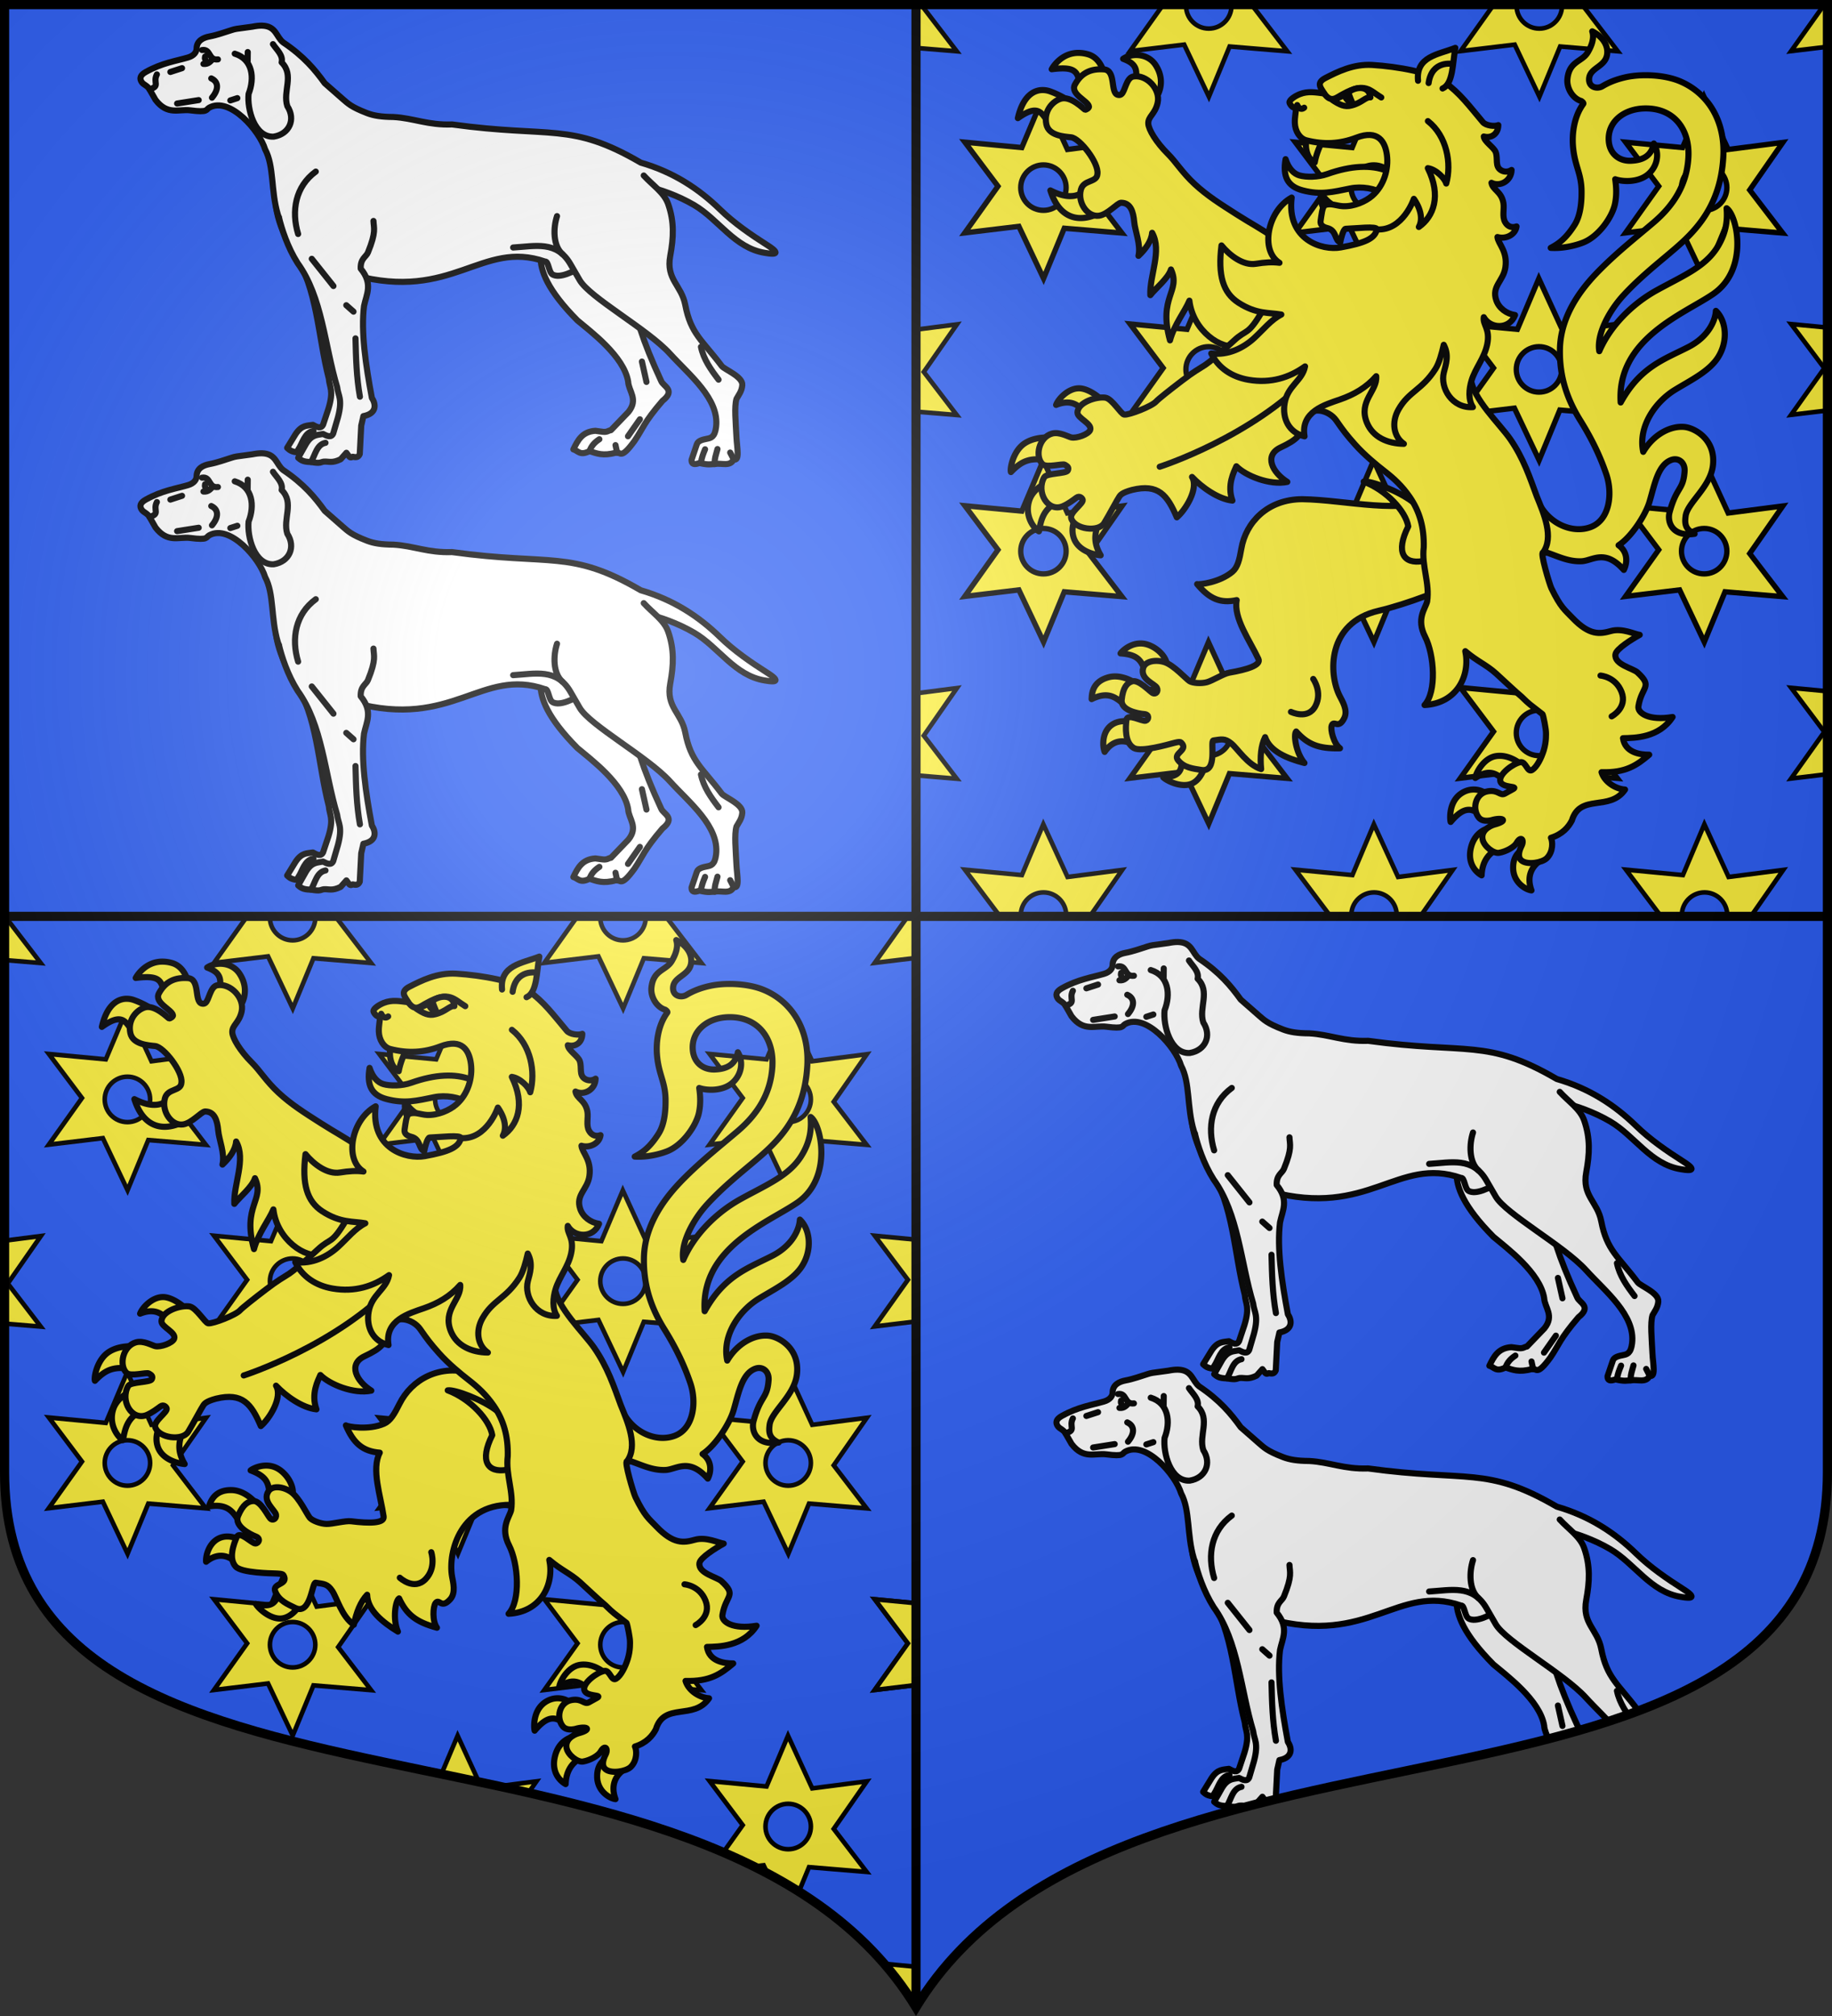 <svg xmlns="http://www.w3.org/2000/svg" xmlns:xlink="http://www.w3.org/1999/xlink" width="600" height="660"><rect width="100%" height="100%" fill="#333333" stroke="none"/><radialGradient id="i" cx="220" cy="220" r="405" gradientUnits="userSpaceOnUse"><stop offset="0" stop-color="#fff" stop-opacity=".31"/><stop offset=".19" stop-color="#fff" stop-opacity=".25"/><stop offset=".6" stop-color="#6b6b6b" stop-opacity=".125"/><stop offset="1" stop-opacity=".125"/></radialGradient><clipPath id="a"><path d="M25.628 1.5v336.243c0 237.94 427.975 121.59 551.505 323.572V1.5z"/></clipPath><clipPath id="g"><path d="M298.5 0v181.99C298.5 310.772 66.86 247.8 0 357.12V0z"/></clipPath><path fill="#2b5df2" d="M300 1.5V300h298.5V1.5zM1.5 300v181.99C1.5 610.772 233.14 547.8 300 657.12V300z"/><g fill="#fcef3c" fill-rule="evenodd" stroke="#000" stroke-width="3.233"><path d="m199.907 387.312-12.984 30.726-34.473-3.262 20.047 26.658-20.103 28.214 32.75-3.937 14.95 31.514 12.534-30.37 34.904 2.906-19.953-26.058 20.047-28.777-33.068 4.256zm.112 41.206c7.583 0 13.733 6.172 13.733 13.76 0 7.587-6.15 13.741-13.733 13.741s-13.752-6.154-13.752-13.741c0-7.588 6.17-13.76 13.752-13.76zM399.907 387.312l-12.984 30.726-34.473-3.262 20.047 26.658-20.103 28.214 32.75-3.937 14.95 31.514 12.534-30.37 34.904 2.906-19.953-26.058 20.047-28.777-33.068 4.256zm.112 41.206c7.583 0 13.733 6.172 13.733 13.76 0 7.587-6.15 13.741-13.733 13.741s-13.752-6.154-13.752-13.741c0-7.588 6.17-13.76 13.752-13.76zM299.907 277.312l-12.984 30.726-34.473-3.262 20.047 26.658-20.103 28.214 32.75-3.937 14.95 31.514 12.534-30.37 34.904 2.906-19.953-26.058 20.047-28.777-33.068 4.256zm.112 41.206c7.583 0 13.733 6.172 13.733 13.76 0 7.587-6.15 13.741-13.733 13.741s-13.752-6.154-13.752-13.741c0-7.588 6.17-13.76 13.752-13.76zM99.907 277.312l-12.984 30.726-34.473-3.262 20.047 26.658-20.103 28.214 32.75-3.937 14.95 31.514 12.534-30.37 34.904 2.906-19.953-26.058 20.047-28.777-33.068 4.256zm.112 41.206c7.583 0 13.733 6.172 13.733 13.76 0 7.587-6.15 13.741-13.733 13.741s-13.752-6.154-13.752-13.741c0-7.588 6.17-13.76 13.752-13.76zM499.907 277.312l-12.984 30.726-34.473-3.262 20.047 26.658-20.103 28.214 32.75-3.937 14.95 31.514 12.534-30.37 34.904 2.906-19.953-26.058 20.047-28.777-33.068 4.256zm.112 41.206c7.583 0 13.733 6.172 13.733 13.76 0 7.587-6.15 13.741-13.733 13.741s-13.752-6.154-13.752-13.741c0-7.588 6.17-13.76 13.752-13.76zM199.907 167.312l-12.984 30.726-34.473-3.262 20.047 26.658-20.103 28.214 32.75-3.937 14.95 31.514 12.534-30.37 34.904 2.906-19.953-26.058 20.047-28.777-33.068 4.256zm.112 41.206c7.583 0 13.733 6.172 13.733 13.76 0 7.587-6.15 13.741-13.733 13.741s-13.752-6.154-13.752-13.741c0-7.588 6.17-13.76 13.752-13.76zM399.907 167.312l-12.984 30.726-34.473-3.262 20.047 26.658-20.103 28.214 32.75-3.937 14.95 31.514 12.534-30.37 34.904 2.906-19.953-26.058 20.047-28.777-33.068 4.256zm.112 41.206c7.583 0 13.733 6.172 13.733 13.76 0 7.587-6.15 13.741-13.733 13.741s-13.752-6.154-13.752-13.741c0-7.588 6.17-13.76 13.752-13.76zM299.907 57.312l-12.984 30.726-34.473-3.262 20.047 26.658-20.103 28.214 32.75-3.937 14.95 31.514 12.534-30.37 34.904 2.906-19.953-26.058 20.047-28.777-33.068 4.256zm.112 41.206c7.583 0 13.733 6.172 13.733 13.76 0 7.587-6.15 13.741-13.733 13.741s-13.752-6.154-13.752-13.741c0-7.588 6.17-13.76 13.752-13.76zM99.907 57.312 86.923 88.038 52.45 84.776l20.047 26.658-20.103 28.214 32.75-3.937 14.95 31.514 12.534-30.37 34.904 2.906-19.953-26.058 20.047-28.777-33.068 4.256zm.112 41.206c7.583 0 13.733 6.172 13.733 13.76 0 7.587-6.15 13.741-13.733 13.741s-13.752-6.154-13.752-13.741c0-7.588 6.17-13.76 13.752-13.76zM499.907 57.312l-12.984 30.726-34.473-3.262 20.047 26.658-20.103 28.214 32.75-3.937 14.95 31.514 12.534-30.37 34.904 2.906-19.953-26.058 20.047-28.777-33.068 4.256zm.112 41.206c7.583 0 13.733 6.172 13.733 13.76 0 7.587-6.15 13.741-13.733 13.741s-13.752-6.154-13.752-13.741c0-7.588 6.17-13.76 13.752-13.76z" transform="matrix(.541 0 0 .541 287.629 .688)"/><path stroke-width="1.5" d="M300 1.5v14.184l13.355 1.11-10.8-14.1.832-1.194zm80.967 0L370.11 16.734l17.725-2.13 8.094 17.056 6.783-16.437 18.892 1.572-10.8-14.102.83-1.193H403.3c.008.14.021.278.021.42 0 4.107-3.33 7.44-7.433 7.44-4.105 0-7.444-3.333-7.444-7.44 0-.142.014-.28.022-.42zm108.248 0L478.36 16.734l17.725-2.13 8.092 17.056 6.785-16.437 18.892 1.572-10.8-14.102.83-1.193h-8.336c.008.14.021.278.021.42 0 4.107-3.327 7.44-7.431 7.44-4.105 0-7.444-3.333-7.444-7.44 0-.142.014-.28.022-.42zm108.25 0-10.856 15.234 11.891-1.43V1.5zM586.64 106.11l10.85 14.427-10.882 15.272 11.891-1.43v-27.147zm-273.235.081L300 107.916v26.842l13.355 1.111-10.8-14.103zm273.235 118.993 10.85 14.427-10.882 15.272 11.891-1.43v-27.146zm-273.235.08L300 226.99v26.842l13.355 1.111-10.8-14.103zm28.297 44.591-7.027 16.631-18.658-1.765 10.85 14.427-.608.852h8.08c-.007-.132-.02-.261-.02-.395 0-4.106 3.34-7.447 7.444-7.447s7.431 3.34 7.431 7.447c0 .134-.012.263-.02.395h7.766l10.588-15.2-17.896 2.305zm108.25 0-7.027 16.631-18.66-1.765 10.851 14.427-.607.852h8.08c-.007-.132-.02-.261-.02-.395 0-4.106 3.34-7.447 7.444-7.447s7.431 3.34 7.431 7.447c0 .134-.012.263-.02.395h7.766l10.588-15.2-17.896 2.305zm108.248 0-7.027 16.631-18.658-1.765 10.851 14.427-.607.852h8.08c-.007-.132-.02-.261-.02-.395 0-4.106 3.34-7.447 7.444-7.447s7.431 3.34 7.431 7.447c0 .134-.012.263-.02.395h7.766l10.588-15.2-17.896 2.305z"/></g><g fill="#fcef3c" fill-rule="evenodd" stroke="#000" stroke-width="2.771" clip-path="url(#a)" transform="matrix(.541 0 0 .541 -12.371 299.188)"><path d="m299.907 497.312-12.984 30.726-34.473-3.262 20.047 26.658-20.103 28.214 32.75-3.937 14.95 31.514 12.534-30.37 34.904 2.906-19.953-26.058 20.047-28.777-33.068 4.256zm.112 41.206c7.583 0 13.733 6.172 13.733 13.76 0 7.587-6.15 13.741-13.733 13.741s-13.752-6.154-13.752-13.741c0-7.588 6.17-13.76 13.752-13.76zM199.907 387.312l-12.984 30.726-34.473-3.262 20.047 26.658-20.103 28.214 32.75-3.937 14.95 31.514 12.534-30.37 34.904 2.906-19.953-26.058 20.047-28.777-33.068 4.256zm.112 41.206c7.583 0 13.733 6.172 13.733 13.76 0 7.587-6.15 13.741-13.733 13.741s-13.752-6.154-13.752-13.741c0-7.588 6.17-13.76 13.752-13.76zM399.907 387.312l-12.984 30.726-34.473-3.262 20.047 26.658-20.103 28.214 32.75-3.937 14.95 31.514 12.534-30.37 34.904 2.906-19.953-26.058 20.047-28.777-33.068 4.256zm.112 41.206c7.583 0 13.733 6.172 13.733 13.76 0 7.587-6.15 13.741-13.733 13.741s-13.752-6.154-13.752-13.741c0-7.588 6.17-13.76 13.752-13.76zM299.907 277.312l-12.984 30.726-34.473-3.262 20.047 26.658-20.103 28.214 32.75-3.937 14.95 31.514 12.534-30.37 34.904 2.906-19.953-26.058 20.047-28.777-33.068 4.256zm.112 41.206c7.583 0 13.733 6.172 13.733 13.76 0 7.587-6.15 13.741-13.733 13.741s-13.752-6.154-13.752-13.741c0-7.588 6.17-13.76 13.752-13.76zM99.907 277.312l-12.984 30.726-34.473-3.262 20.047 26.658-20.103 28.214 32.75-3.937 14.95 31.514 12.534-30.37 34.904 2.906-19.953-26.058 20.047-28.777-33.068 4.256zm.112 41.206c7.583 0 13.733 6.172 13.733 13.76 0 7.587-6.15 13.741-13.733 13.741s-13.752-6.154-13.752-13.741c0-7.588 6.17-13.76 13.752-13.76zM499.907 277.312l-12.984 30.726-34.473-3.262 20.047 26.658-20.103 28.214 32.75-3.937 14.95 31.514 12.534-30.37 34.904 2.906-19.953-26.058 20.047-28.777-33.068 4.256zm.112 41.206c7.583 0 13.733 6.172 13.733 13.76 0 7.587-6.15 13.741-13.733 13.741s-13.752-6.154-13.752-13.741c0-7.588 6.17-13.76 13.752-13.76zM199.907 167.312l-12.984 30.726-34.473-3.262 20.047 26.658-20.103 28.214 32.75-3.937 14.95 31.514 12.534-30.37 34.904 2.906-19.953-26.058 20.047-28.777-33.068 4.256zm.112 41.206c7.583 0 13.733 6.172 13.733 13.76 0 7.587-6.15 13.741-13.733 13.741s-13.752-6.154-13.752-13.741c0-7.588 6.17-13.76 13.752-13.76zM399.907 167.312l-12.984 30.726-34.473-3.262 20.047 26.658-20.103 28.214 32.75-3.937 14.95 31.514 12.534-30.37 34.904 2.906-19.953-26.058 20.047-28.777-33.068 4.256zm.112 41.206c7.583 0 13.733 6.172 13.733 13.76 0 7.587-6.15 13.741-13.733 13.741s-13.752-6.154-13.752-13.741c0-7.588 6.17-13.76 13.752-13.76zM299.907 57.312l-12.984 30.726-34.473-3.262 20.047 26.658-20.103 28.214 32.75-3.937 14.95 31.514 12.534-30.37 34.904 2.906-19.953-26.058 20.047-28.777-33.068 4.256zm.112 41.206c7.583 0 13.733 6.172 13.733 13.76 0 7.587-6.15 13.741-13.733 13.741s-13.752-6.154-13.752-13.741c0-7.588 6.17-13.76 13.752-13.76zM99.907 57.312 86.923 88.038 52.45 84.776l20.047 26.658-20.103 28.214 32.75-3.937 14.95 31.514 12.534-30.37 34.904 2.906-19.953-26.058 20.047-28.777-33.068 4.256zm.112 41.206c7.583 0 13.733 6.172 13.733 13.76 0 7.587-6.15 13.741-13.733 13.741s-13.752-6.154-13.752-13.741c0-7.588 6.17-13.76 13.752-13.76zM499.907 57.312l-12.984 30.726-34.473-3.262 20.047 26.658-20.103 28.214 32.75-3.937 14.95 31.514 12.534-30.37 34.904 2.906-19.953-26.058 20.047-28.777-33.068 4.256zm.112 41.206c7.583 0 13.733 6.172 13.733 13.76 0 7.587-6.15 13.741-13.733 13.741s-13.752-6.154-13.752-13.741c0-7.588 6.17-13.76 13.752-13.76zM13.713 1.5c.014.259.039.515.039.777 0 7.087-5.365 12.92-12.252 13.659v37.882l11.129-26.963 34.904 2.905L27.578 3.703 29.113 1.5zm158.736 0-20.054 28.148 32.748-3.937 14.95 31.514 12.536-30.37 34.904 2.905-19.955-26.057 1.535-2.203h-15.4c.014.259.039.515.039.777 0 7.588-6.15 13.743-13.732 13.743-7.583 0-13.752-6.155-13.752-13.743 0-.262.024-.518.039-.777zm200 0-20.054 28.148 32.748-3.937 14.95 31.514 12.536-30.37 34.904 2.905-19.955-26.057 1.535-2.203h-15.4c.014.259.039.515.039.777 0 7.588-6.15 13.743-13.732 13.743-7.583 0-13.752-6.155-13.752-13.743 0-.262.024-.518.039-.777zm200 0-20.054 28.148 32.748-3.937L598.5 53.865V15.93c-6.87-.758-12.232-6.58-12.232-13.653 0-.262.024-.518.039-.777zM598.5 170.64l-11.576 27.4-34.475-3.265 20.047 26.659-20.101 28.214 32.748-3.937 13.144 27.703q.212-6.506.213-13.137V235.93c-6.87-.758-12.232-6.58-12.232-13.653s5.362-12.91 12.232-13.67zm-597 .14v37.822c6.887.741 12.252 6.589 12.252 13.675S8.387 235.197 1.5 235.936v24.341c0 4.385.073 8.727.21 13.03l10.919-26.452 34.904 2.905-19.955-26.057 20.047-28.777-33.066 4.256zM499.908 497.312l-12.984 30.726-34.473-3.262 20.047 26.658-20.103 28.214 32.75-3.937 14.95 31.514 12.534-30.37 34.904 2.906-19.953-26.058 20.047-28.777-33.068 4.256zm.112 41.206c7.583 0 13.733 6.172 13.733 13.76 0 7.587-6.15 13.741-13.733 13.741s-13.752-6.154-13.752-13.741c0-7.588 6.17-13.76 13.752-13.76zM599.906 387.312l-12.984 30.726-34.473-3.262 20.047 26.658-20.103 28.214 32.75-3.937 14.95 31.514 12.534-30.37 34.905 2.906-19.954-26.058 20.047-28.777-33.068 4.256zm.113 41.206c7.582 0 13.733 6.172 13.733 13.76 0 7.587-6.15 13.741-13.733 13.741s-13.752-6.154-13.752-13.741c0-7.588 6.169-13.76 13.752-13.76z"/><path d="m599.906 387.312-12.984 30.726-34.473-3.262 20.047 26.658-20.103 28.214 32.75-3.937 14.95 31.514 12.534-30.37 34.905 2.906-19.954-26.058 20.047-28.777-33.068 4.256zm.113 41.206c7.582 0 13.733 6.172 13.733 13.76 0 7.587-6.15 13.741-13.733 13.741s-13.752-6.154-13.752-13.741c0-7.588 6.169-13.76 13.752-13.76zM599.906 607.314l-12.984 30.725-34.473-3.261 20.047 26.657-20.103 28.214 32.75-3.937 14.95 31.514 12.534-30.37 34.905 2.906-19.954-26.058 20.047-28.777-33.068 4.256zm.113 41.205c7.582 0 13.733 6.172 13.733 13.76s-6.15 13.741-13.733 13.741-13.752-6.153-13.752-13.741 6.169-13.76 13.752-13.76z"/></g><path fill="#2b5df2" d="M598.5 300v181.99c0 128.783-231.64 65.81-298.5 175.131V300zM1.5 1.5V300H300V1.5z"/><path d="M373.526 210.662c-3.641.014-6.233 2.727-6.536 3.257 6.69.438 7.007 3.073 8.804 7.762 2.55-1.855 4.802-3.445 6.276-4.298.13-1.082-1.483-4.275-5.272-5.987-1.158-.523-2.252-.738-3.272-.734M365.371 221.452a8.1 8.1 0 0 0-2.263.261c-5.586 1.49-5.505 5.747-5.584 7.163 6.184-3.01 8.457 0 12.039 2.974l3.008-7.784c-1.104-.771-3.979-2.553-7.2-2.614M373.09 236.974s-4.895-2.015-8.472.026c-3.857 2.201-3.56 7.38-2.828 9.159 3.278-4.802 7.566-3.878 10.768-1.622zM386.816 246.935c1.007 6.294-1.488 7.301-5.833 7.57 1.475 1.355 6.413 3.61 9.682 1.882 3.593-1.899 4.508-7.533 4.15-7.676z" style="fill:#fcef3c;fill-rule:evenodd;stroke:#000;stroke-width:2;stroke-linecap:round;stroke-linejoin:round"/><path d="M426.539 163.428c-11.428-.004-18.512 7.632-19.977 16.153-.629 3.657-1.223 6.16-2.93 7.599-4.191 3.53-10.926 4.278-11.554 4.043 4.025 4.799 7.585 6.406 12.953 5.24-1.118 5.908 4.313 13.238 7.118 19.288.947 2.042-3.812 3.482-9.531 4.464-1.861.32-5.512 2.614-7.301 3.113-1.853.517-4.65.337-5.725-.328-1.11-.687-5.117-5.207-8.16-6.208-2.833-.93-6.379-.397-7.037 1.912-1.05 3.684 3.844 5.158 4.497 6.46.631 1.26-.454 2.268-1.372 1.74-1.088-.628-4.598-4.53-6.767-3.841-1.635.52-2.98 1.987-3.392 6.05-.349 3.446 5.283 4.498 7.413 4.66 1.733.133 1.508 1.851.463 2.177-1.124.352-6.035-2.593-6.315-.259-.279 2.334-.644 7.422 2.437 9.207 2.423 1.404 11.53-1.262 12.573-1.525 1.242-.313 2.455-.678 2.86-.304 2.746 2.542-2.874 3.45-.971 5.81 2.022 2.509 4.945 2.74 7.64 3.184 5.54.913 2.73-9.59 3.954-9.655 2.643-.367 3.678-.772 5.809.95s5.33 7.042 9.816 8.43c-.39-4.07-.069-7.729 1.305-10.463 1.558 4.67 7.174 6.984 12.878 8.471-2.855-3.339-3.635-9.397-2.721-10.322 3.75 4.18 7.274 5.702 14.357 5.5-2.109-1.568-3.187-6.14-2.721-7.427.714-1.973 2.26 1.463 4.158-2.546 1.198-2.527-.734-5.573-1.534-7.148-3.67-7.222-4.226-23.945 12.728-27.895 9.221-2.147 23.155-7.51 24.362-9.028 9.612-12.1.738-22.323-4.222-28.189-12.547 5.993-30.668.888-45.091.687" style="fill:#fcef3c;fill-rule:evenodd;stroke:#000;stroke-width:2;stroke-linecap:round;stroke-linejoin:round"/><path fill="none" stroke="#000" stroke-linecap="round" stroke-linejoin="round" stroke-width="2" d="M430.095 222.278s3.08 4.298.742 8.827c-2.438 4.722-8.039 1.95-8.039 1.95"/><g id="c" stroke-width="1"><path d="M357.717 59.702c-3.482 5.334-7.955 5.569-13.706 2.632 3.444 10.958 11.866 11.056 19.647 5.17zM341.859 29.49c-3.068-.17-6.797 1.715-8.496 9.19 8.143-5.84 8.03-.016 11.935 3.974l5.631-9.071s-3.014-2.255-7.077-3.693a7.2 7.2 0 0 0-1.993-.4m30.65-11.468c-1.727-.077-3.432.376-4.673 1.235 3.55 1.369 5.486 2.94 3.548 8.824l6.67 4.685c1.744-2.006 3.638-6.645.353-11.558-1.406-2.102-3.677-3.087-5.898-3.186m-19.265-.705c-5.145-.031-8.03 3.912-8.798 5.348 9.171-1.156 8.31 1.512 9.856 6.993l8.011-3.125c-.647-2.877-1.79-7.549-5.981-8.757a11.3 11.3 0 0 0-3.088-.459m145.835 260.47c-1.18.852-3.611 2.117-3.501 6.514.119 4.73 4.217 7.006 6.004 7.199-1.65-4.428-.045-7.709 2.85-9.714zm-10.974-6.783s-4.914.597-6.346 6.476c-1.43 5.873 2.465 8.543 3.493 9.093.155-4.515 2.397-8.275 7.771-9.463zm-5.124-12.522c-1.142-.056-2.444.167-3.758.877-4.898 2.645-4.372 8.941-4.122 9.729 4.345-5.143 7.237-5.102 10.947-1.015l.743-8.111c-.433-.537-1.908-1.387-3.81-1.48m8.367-11.039a7.6 7.6 0 0 0-1.56.12c-3.87.715-6.347 5.284-6.617 7.137 3.74-2.403 6.251-2.584 10.246 1.545 1.275-1.5 3.175-3.562 5.086-5.648-.504-.63-3.555-3.078-7.155-3.154m-137.87-80.438c-1.082 2.097-3.058 5.242-1.847 9.006 1.475 4.586 7.23 5.679 8.853 5.79-2.802-4.784-1.91-8.122.35-12.75zm-8.88-9.816s-6.074 1.941-7.545 6.763c-1.57 5.144 1.706 9.196 3.216 9.993.67-3.599 1.462-8.755 8.52-10.176zm-1.75-13.965c-1.89.01-4.863.327-7.281 1.933-3.79 2.519-4.849 8.24-4.48 9.387 3.734-3.881 6.557-5.031 13.476-3.577l.16-7.649s-.74-.1-1.874-.094m10.45-16.094c-3.475.031-6.675 3.415-7.417 5.43 3.753-1.491 6.322-.797 8.5 1.486l5.566-3.918s-2.965-2.592-5.95-2.965a5 5 0 0 0-.7-.033M517.949 183.743c3.652-.154 7.6-4.2 13.87 2.832 1.305-2.633 1.174-6.028-1.72-8.066 4.26-2.767 8.832-9.912 10.116-14.2 1.674-5.586 2.733-12.117 7.162-13.733 2.35-.857 4.549.833 4.347 3.724-.44 6.274-2.613 4.925-4.916 13.396-.865 3.18.843 8.17 8.194 7.07-3.112-1.438-3.276-3.337-2.94-5.845.583-4.356 8.156-9.458 8.949-16.613.931-8.417-5.94-12.204-9.35-12.53-4.565-.435-10.128 2.441-13.49 8.15-1.776-8.313 4.035-16.399 10.336-20.266 5.279-3.24 11.275-6.076 14.213-10.744 3.312-5.263 2.646-11.885-.753-15.148-.173 3.148-2.376 8.435-8.972 11.82-8.006 4.11-15.747 6.467-22.212 18.177-1.357-20.95 21.09-29.116 30.417-35.602 11.575-8.05 7.795-25.592 4.281-27.987.204 2.937.325 7.536-3.172 12.976-4.045 6.291-11.119 9.144-19.653 13.844-8.488 4.674-15.535 12.141-18.876 19.977-.922-5.288 2.991-12.949 7.92-18.313 5.105-5.557 11.203-10.428 14.672-13.37 6.908-5.862 16.971-13.975 18.016-31.765.737-12.512-5.483-21.273-14.204-24.93-5.115-2.144-12.613-2.465-17.776-1.307-2.59.582-5.173 1.476-7.597 2.935-1.708 1.027-4.653.395-4.357-2.588.35-3.514 5.363-3.773 5.897-7.891.44-3.398-2.14-6.129-4.87-7.48.683 2.08-.058 4.495-1.491 6.904-1.868 3.14-6.097 2.805-6.647 8.744-.273 2.971 1.707 6.32 4.516 7.152.333.204.891.653.654.979-3.1 4.258-3.661 9.89-3.347 13.797.525 6.524 2.779 8.824 2.808 14.865.009 1.883.006 7.313-2.257 10.893-2.79 4.412-5.179 6.16-7.838 7.55 3.752.236 7.762-.635 10.57-1.725 5.188-2.015 9.591-8.43 10.467-12.684.583-2.832.451-5.48.08-8.058 2.54.86 6.962.982 10.056-1.07 3.178-2.106 4.937-6.657 2.6-10.626-.807 4.023-3.493 5.482-7.525 5.642-3.837.152-6.903-2.246-7.238-6.417-.494-6.147 4.728-10.625 11.905-10.71 9.509-.114 14.675 6.874 14.17 16.018-.506 9.166-5.041 15.912-11.454 21.367-5.509 4.687-11.306 9.24-17.04 14.936-4.47 4.442-13.28 13.859-13.575 26.345-.219 9.253 2.47 16.735 6.678 23.476 4.207 6.741 6.699 12.357 8.494 17.584 2.157 6.283 1.146 14.858-4.934 17.262-6.298 2.491-14.847-1.283-17.882-9.506-1.08 6.01-2.552 18.438 3.528 17.973 3.68 1.269 6.997 2.962 11.17 2.786" style="fill:#fcef3c;fill-rule:evenodd;stroke:#000;stroke-width:2;stroke-linecap:round;stroke-linejoin:round" transform="matrix(1 0 0 1 .001 .001)"/><path d="M371.467 72.628c.267 3.06 2.243 7.475 1.394 11.136 2.202-2.084 4.223-4.717 4.473-7.557 3.329 5.862-.911 14.041-.589 20.423 1.702-2.213 5.829-5.472 6.757-8.417 3.348 7.25-4.286 8.89-.32 23.221 1.379-5.174 4.882-9.454 6.356-13.001 1.13 9.85 10.586 16.353 15.914 14.721 12.217 15.944 26.93 9.736 26.219-7.607 0 0-11.549-25.568-14.535-27.774-3.243-2.395-7.37-4.558-12.074-7.564-5.31-3.392-9.669-6.116-13.787-9.929-4.118-3.812-6.1-7.233-8.798-9.91-3.797-3.77-6.32-7.955-6.4-9.898-.099-2.378 2.203-3.016 3.056-6.792 1.016-4.494-3.599-9.313-7.89-8.645-2.447.38-2.71 4.937-4.03 5.854-.312.216-.685.291-1.164.151-2.509-.734-.444-8.033-4.498-8.322s-7.286.946-9.477 4.925c-1.762 3.2 4.344 5.381 4.574 7.26.051.422-.834 1.033-1.262 1.022-.283-.007-4.647-4.716-8.062-3.577-2.66.888-5.546 4.01-4.637 8.34.787 3.743 5.74 4.01 8.118 4.265 2.82.302 9.123 8.356 8.615 11.985-.156 2.925-4.5 1.774-5.413 5.128-1.172 4.301 2.19 9.122 5.972 8.549 2.83-.429 5.869-4.116 7.156-4.237 3.12-.017 4.035 2.854 4.332 6.25M446.635 157.676c7.446 2.8 13.763 9.702 14.58 14.663-4.291 8.56-1.46 12.387 4.672 11.363 5.005-.833 5.013-4.832 3.695-9.446-1.176-4.116-2.966-6.897-6.776-9.841-4.976-3.845-14.033-7.116-16.171-6.74" style="fill:#fcef3c;fill-rule:evenodd;stroke:#000;stroke-width:2;stroke-linecap:round;stroke-linejoin:round" transform="matrix(1 0 0 1 .001 .001)"/><path d="M514.803 268.624c2.738-8.999 12.404-2.806 17.419-10.137-3.048-.198-6.685-2.406-7.705-5.683 7.949.238 11.538-2.255 15.623-5.727-3.2.019-7.924-.78-8.594-5.406 3.827-.076 11.843-.11 16.249-6.936-7.772 1.298-11.554-1.285-11.196-3.52 1.059-6.603 4.915-6.247-.316-11.079-1.47-1.358-7.713-2.57-7.204-5.93.27-1.784 5.43-4.977 7.944-6.367-1.61-.177-5.69-2.3-9.417-1.259s-7.047 1.506-12.61-4.294c-2.56-2.679-3.82-3.386-6.886-9.667-.617-1.262-3.813-11.93-2.745-11.735 3.641-4.994.248-12.7-2.07-18.43-2.258-6.112-4.256-12.288-8.668-18.687-3.388-4.916-12.417-13.319-12.902-19.899-.634-8.529-.795-17.634-.268-22.07 1.443-12.156 1.952-14.465-9.551-18.378-6.8-2.314-30.422-8.384-41.604 3.997-5.713 6.325-11.863 5.901-16.832 14.349-4.97 8.447-5.082 5.759-9.386 9.79s-8.2 7.158-9.433 7.958c-2.465 1.599-3.334 1.918-7.482 5.072s-7.853 6.102-8.544 6.876c-1.383 1.547-8.786 4.456-10.436 4.268-1.018-.117-3.916-5.12-6.09-5.526-2.723-.507-9.139 1.416-9.215 4.88-.04 1.857 4.945 3.619 4.157 5.7-.537 1.416-4.464 2.818-6.206 2.417-.996-.23-3.869-1.9-6.228-1.267-4.407 1.185-5.751 7.554-3.139 10.036 1.328 1.261 6.496-.287 7.273.165.88.512 1.443.915.971 1.911-.512 1.08-6.91.792-7.717 2.199-2.748 4.79 1.163 11.62 6.165 9.443 1.68-.731 3.288-1.958 4.412-2.777.999-.726 1.928.185 2.029.733.23 1.248-4.385 4.165-3.768 6.057 1.188 3.64 8.917 4.589 10.796 1.55 1.458-2.358 4.426-7.95 4.984-8.708.28-.38.713-1.23 4.17-2.156 8.628-2.078 11.51 1.682 14.643 8.984 2.808-2.375 7.24-9.39 4.974-13.23 3.207 3.395 8.601 7.261 13.239 7.747-1.868-5.149.538-9.484 1.28-11.247 2.962 3.075 10.963 6.35 16.691 5.126-4.927-3.087-7.738-8.663-2.221-11.266 5.516-2.602 6.922-4.102 8.189-8.992 1.266-4.89 7.61-3.359 10.018.095 2.407 3.453 3.372 4.73 6.165 7.875 3.006 3.385 7.048 6.715 9.691 8.762 2.987 2.313 5.767 4.847 8.276 8.505 3.216 4.685 4.73 9.986 4.562 16.433-.733 6.212 2.038 11.704 1.109 17.756-.557 2.298-3.665 5.624-.662 11.515s3.846 18.059-.181 22.366c10.609-.53 15.034-9.657 13.34-17.633 4.048 3.443 6.805 4.36 10.09 7.318 1.244 1.12 6.883 6.42 8.293 7.53 2.873 2.81 2.485 2.318 6.92 5.788.318.628 1.126 4.914 1.122 6.02 0 .319.175 2.873-.73 5.805-.802 2.595-2.287 5.499-3.81 6.44-1.567.968-2.005-2.872-3.81-2.563-2.385.41-7.243 3.99-6.595 6.293.63 2.241 6.195 1.396 4.146 2.53l-2.62 1.451c-1.611.892-2.14-1.285-5.548-.759-4.19.646-5.313 5.821-3.024 8.624 1.505 1.844 4.725.68 4.725.68 3.578-.827 4.805.46.292 1.631 0 0-4.355 1.22-3.81 4.676.37 2.358 3.63 4.848 5.406 4.547 2.355-.398 4.994-1.892 5.761-3.234 1.44-2.518 2.63-1.005 1.618 1-.576 1.138-1.567 3.57.053 4.801 1.974 1.502 6.713.645 8.191-.787 2.263-2.191 1.937-5.696 1.383-6.698 3.753-1.16 5.746-3.497 6.854-5.652" style="fill:#fcef3c;fill-rule:evenodd;stroke:#000;stroke-width:2;stroke-linecap:round;stroke-linejoin:round" transform="matrix(1 0 0 1 .001 .001)"/><path fill="none" stroke="#000" stroke-linecap="round" stroke-linejoin="round" stroke-width="2" d="M524.185 221.174s4.93.347 6.887 5.352c2.04 5.22-3.234 8-3.234 8M379.823 152.8s30.373-9.72 49.682-30.201"/><path d="M464.607 67.616c-4.049-1.017-7.955-1.991-11.169-4.043-2.993-1.912-7.508-2.635-11.164-1.894-5.88 1.191-9.68 2.208-15.655.64-5.032-1.321-6.533-4.625-5.579-10.211 1.05 3.253 2.825 4.825 4.521 5.315 2.183.63 6.08.636 9.127-.447 15.772-5.606 26.09-.883 29.92 10.64" style="fill:#fcef3c;fill-rule:evenodd;stroke:#000;stroke-width:2;stroke-linecap:round;stroke-linejoin:round" transform="matrix(1 0 0 1 .001 .001)"/><path d="M428.02 45.232c-.648 1.563-.54 6.427 2.562 7.972.491-2.761 1.832-5.96 2.829-7.592zm4.71 18.054c-.394 1.697.089 3.858.868 5.181l3.734-.859c-1.903-1.044-3.595-2.591-4.602-4.322" style="fill:#fcef3c;fill-rule:evenodd;stroke:#000;stroke-width:2;stroke-linecap:round;stroke-linejoin:round" transform="matrix(1 0 0 1 .001 .001)"/><path d="M482.39 133.285c-1.568-2.349-1.327-5.893-.413-8.816 1.246-3.985 4.146-7.238 5.084-11.66 1.092-5.174-1.515-6.424-1.108-8.975 2.156 3.842 8.373 4.136 10.244-.695-2.766-.391-5.265-2.23-6.157-4.823-1.605-4.668 2.355-6.282 2.995-10.805.756-5.334-2.403-7.659-2.604-9.917 2.65.81 5.868-.679 6.252-3.468-1.407.522-2.85.159-3.737-1.392-1.065-1.86-.213-4.31-.57-6.331-.664-3.755-3.531-4.216-3.899-6.555 2.795 1.416 6.517-.62 6.584-4.21-1.035.673-2.379.763-3.494.068-2.007-1.252-.937-3.652-1.685-5.85-.542-1.594-3.747-3.43-3.926-5.17 2.415.658 4.717-.76 4.76-3.732-1.26.56-4.108.153-5.05-.962-4.41-5.222-7.513-9.542-12.71-13.216-4.215-2.978-15.109-5.007-23.551-5.515-6.222-.374-11.506 2.318-15.324 4.276-3.327 1.707-1.25 3.435-.386 5.065-2.843-.35-5.272-.84-7.962.208-1.552.604-3.576 1.922-3.412 2.795.094.505 1.2 2.147 2.143 1.547-.061 1.958-.45 3.07-.392 5.102.076 2.673 1.604 5.12 3.777 5.675 5.764 1.47 11.052 1.168 16.362-.86 7.188-2.747 9.452 1.325 10.025 5.718.579 4.429-.877 9.915-4.858 13.348-2.066 1.782-5.857 3.54-9.544 3.375-2.07-.092-4.068-1.123-5.881-.327-.925.406-1.165 3.452-1.444 5.12-.217 1.302.783 2.017 2.164 2.353 3.202.779 2.373 4.124 4.283 4.657.128-.875.976-4.39 1.763-4.412 3.16-.091 10.426-.991 10.201.204-.566 3.008-4.001 4.482-11.811 5.896-6.059 1.097-17.779-2.433-16.074-16.323-7.922 4.327-10.435 17.35-3.994 21.36-2.317-.317-4.88-.142-7.687.319-4.171.684-8.615-2.703-11.305-6.011-1.24 9.888.537 15.485 5.527 18.73 5.93 3.856 10.051 3.175 14.073 3.901-3.383 1.722-5.816 4.883-8.913 7.723-3.48 3.19-8.515 5.741-14.044 5.003 2.313 4.772 6.772 7.703 12.203 8.634 7.329 1.258 13.431-.732 18.52-4.39-.871 4.701-5.723 6.348-6.681 12.029-.857 5.077 1.42 9.65 6.515 10.87-1.375-8.144 6.795-10.384 11.62-12.067 4.567-1.592 8.547-3.845 11.852-7.617.47 4.813-5.949 8.134-3.05 15.215 1.95 4.76 6.808 6.882 12.113 6.926-3.38-2.319-4.146-7.05-1.762-11.24 3.423-6.02 7.641-6.302 12.112-13.294 1.186-1.855 2.028-4.94 2.706-7.89 1.817 3.368.705 6.405.03 9.079-1.27 5.023 2.698 11.78 9.52 11.327" style="fill:#fcef3c;fill-rule:evenodd;stroke:#000;stroke-width:2;stroke-linecap:round;stroke-linejoin:round" transform="matrix(1 0 0 1 .001 .001)"/><path d="M464.42 26.445c-.764-7.982 6.608-8.575 12.213-10.773-.92 5.088-.694 11.76-4.181 13.294" style="fill:#fcef3c;fill-rule:evenodd;stroke:#000;stroke-width:2;stroke-linecap:round;stroke-linejoin:round" transform="matrix(1 0 0 1 .001 .001)"/><path fill="none" stroke="#000" stroke-linecap="round" stroke-linejoin="round" stroke-width="2" d="M475.775 20.942s-6.816-1.374-7.889 6.258m-43.037 7.197s.865 2.046 2.28.865m6.566-4.66c2.347 3.354 4.057 1.215 6.132.216 7.316-4.097 8.877-1.112 12.554 1.087m-1.461 43.201c8.573.544 12.128-10.007 12.128-10.007s3.878 5.072 1.636 9.208c4.812-3.384 7.455-10.146 2.94-19.257 2.799.428 5.572 3.36 6.031 5.043 1.82-6.569.227-15.551-6.006-20.446"/><path d="M436.408 32.758c2.289 1.52 4.017 2.383 6.172 1.78 3.504-.87 4.634-2.849 6.246-2.66-.347-3.889-4.638-3.596-7.074-1.78-.29.174.468 1.97 1.11 3.48-.58-.03-2.273-.862-2.421-2.605-.936.658-2.293 1.091-4.033 1.785" style="fill:#fcef3c;fill-rule:evenodd;stroke:#000;stroke-width:2;stroke-linecap:round;stroke-linejoin:round" transform="matrix(1 0 0 1 .001 .001)"/></g><g stroke-width="2"><g style="fill:#fcef3c;fill-rule:evenodd;stroke:#000;stroke-width:1.916;stroke-linecap:round;stroke-linejoin:round"><path d="M311.899 470.534c-3.41-1.017-6.601.785-7.034 1.195 6.133 2.3 5.686 4.853 6.043 9.742 2.91-1.012 5.464-1.86 7.084-2.241.426-.975-.18-4.414-3.24-7.085-.936-.817-1.899-1.327-2.853-1.611m-10.676 7.776a8 8 0 0 0-2.191-.396c-5.646-.188-6.772 3.813-7.247 5.114 6.636-1.063 7.911 2.392 10.422 6.183l5.012-6.422c-.815-1.034-3-3.51-5.996-4.48m2.835 16.686s-4.009-3.267-7.931-2.37c-4.23.965-5.415 5.888-5.233 7.757 4.423-3.56 8.173-1.484 10.53 1.53zm10.025 13.19c-.836 6.166-3.453 6.401-7.594 5.424.997 1.683 4.979 5.186 8.525 4.496 3.897-.758 6.344-5.764 6.05-5.999z" transform="matrix(1.044 0 0 1.044 -236.194 -11.11)"/><path d="M374.827 441.39c-10.688-3.237-19.472 1.896-23.248 9.443-1.621 3.24-2.884 5.41-4.888 6.272-4.917 2.115-11.428.908-11.948.51 2.408 5.623 5.285 8.132 10.635 8.56-2.715 5.205.295 13.59 1.21 20.036.308 2.176-4.55 2.176-10.177 1.476-1.831-.227-5.894.884-7.708.845-1.879-.041-4.445-1.001-5.262-1.926-.844-.956-3.315-6.313-5.88-8.108-2.386-1.672-5.853-2.176-7.122-.204-2.022 3.145 2.14 5.906 2.382 7.308.235 1.356-1.065 1.99-1.774 1.237-.841-.894-3.022-5.533-5.245-5.502-1.676.023-3.35 1.014-4.882 4.695-1.3 3.12 3.671 5.695 5.617 6.45 1.585.614.888 2.156-.181 2.165-1.151.01-4.913-4.13-5.834-2.028s-2.699 6.753-.321 9.292c1.87 1.997 11.141 2.082 12.191 2.131 1.25.059 2.488.06 2.76.524 1.852 3.153-3.662 2.411-2.549 5.155 1.183 2.916 3.852 3.958 6.248 5.136 4.922 2.42 5.261-8.19 6.425-7.904 2.576.404 3.658.319 5.165 2.53 1.506 2.21 2.997 8.088 6.8 10.653.784-3.913 2.12-7.24 4.176-9.408.139 4.804 4.738 8.555 9.653 11.558-1.727-3.927-.745-9.809.37-10.414 2.327 4.966 5.194 7.385 11.876 9.198-1.53-2.06-1.246-6.638-.447-7.708 1.225-1.642 1.7 2.005 4.609-1.203 1.833-2.023.887-5.415.583-7.113-1.393-7.787 2.812-23.57 19.786-22.466 9.231.6 23.78-.47 25.336-1.547 12.41-8.587 6.997-20.65 4.014-27.534-13.429 2.052-28.936-7.843-42.37-12.11" transform="matrix(1.044 0 0 1.044 -236.194 -11.11)"/><path d="M361.53 497.385s1.667 4.887-1.8 8.458c-3.614 3.722-8.07-.451-8.07-.451" transform="matrix(1.044 0 0 1.044 -236.194 -11.11)"/></g><use xlink:href="#c" width="100%" height="100%" transform="translate(-300 297.5)"/></g><g id="h" transform="translate(0 .5)"><g id="e" stroke="#000" stroke-linecap="round" stroke-linejoin="round" stroke-width="2"><path fill="#fff" d="M90.872 62.039c-1.44 5.397-.78 12.234 5.438 22.877 7.692 11.459 7.803 27.2 11.38 40.983.199 2.923 1.723 3.807-.122 9.877l-1.75 5.237c-.704 1.439-2.002.812-3.338.053-1.844.332-3.635-.038-5.682 3.054l-2.756 4.485c.78.676 1.36 1.409 4.133 1.51 3.294.711 3.059.092 4.244.008 1.697-.055 2.626.694 5.5-.595l1.971-2.065c.918 1.261.97 1.93 2.022 1.37.867.18 1.751.452 2.332-.806l.836-9.28.835-3.103c4.469-.693 4.292-3.776 3.007-5.84-1.643-11.122-2.772-21.775-1.415-30.16.912-3.775 3.314-7.132-.613-12.26-.016-3.322 1.909-3.759 2.567-5.213 3.062-6.76 2.202-7.885 2.21-10.258M179.6 75.407c.237 5.873-10.202 11.574 9.511 31.468 4.328 3.643 15.25 11.712 16.623 20.055.12 3.083 3.451 5.763.08 9.927l-5.722 5.949c-1.043.166-1.141.8-3.198.465l-1.899-.258c-4.388.275-5.793 3.188-7.212 6.089 1.582.415 2.098 2.178 5.282.568 2.32.718 4.37 1.695 8.678.494 1.575-.397 1.441 2.558 6.071-3.823 2.862-4.205 2.897-5.836 9.155-13.13 4.472-3.52.268-4.724-.413-6.48-6.387-13.765-8.41-21.216-10.428-30.984l-2.743-21.025" transform="matrix(1 0 0 1 -.002 -2.478)"/><path fill="#fff" d="M85.78 10.375c-.87-.02-1.893.089-3.135.338-5.966.803-5.395.686-6.847 1.132-2.28.7-4.582 1.582-7.193 2.073-2.043.385-4.182 1.382-4.216 3.965-.014 1.066-.76 2.319-2.832 2.926-3.927 1.15-8.447 1.75-13.78 4.719-1.911 1.063-2.175 2.171-1.32 3.38.6.846 1.81 1.09 2.486 2.277l1.999 3.495c3.948 5.173 7.676 2.938 11.373 3.42 6.005.783 5.056-.24 6.23-.885 6.75-3.705 16.482 7.632 18.283 13.655 5.986 11.093-4.614 31.949 29.124 41.175 32.403 8.738 41.73-11.649 62.56-4.441 1.192-.17 1.15 3.545 2.514 4.273 2.283 1.22 6.415-.57 11.544-3.784l19.424-24.977c3.73.651 10.209 2.975 15.377 6.017 8.01 4.714 13.197 13.986 23.048 15.609 1.107.182 6.844 1.296.99-2.438-5.647-3.603-10.96-7.247-15.619-11.776-6.91-6.717-15.183-12.188-25.936-15.308-22.95-13.383-29.145-8.003-61.77-12.497-7.978.29-12.577-2.075-19.285-2.443-3.864-.028-6.354-.416-8.571-1.267-5.396-2.07-6.329-3.247-7.866-4.52l-6.014-5.273c-3.184-4.405-6.843-8.83-13.607-13.36-2.328-1.82-2.26-5.378-6.96-5.485" transform="matrix(1 0 0 1 -.002 -2.478)"/><path fill="#fff" d="M168.066 83.01c7.198-.42 14.259-2.345 18.763 5.445l3.029 5.24c3.32 5.74 22.282 16.061 29.586 24.106 6.309 6.948 16.206 14.698 15.085 23.964-.406 3.365-1.735 3.602-2.921 3.844-1.356.275-2.971.595-3.372 1.776l-1.748 5.147c-.058 1.503.963 1.644 2.576 1.037 3.19.718 3.647.337 5.04.333 2.252-.447 4.966.97 6.183-1.515 2.105.668 1.073-3.953.917-7.234-.243-5.128-.751-9.974.008-12.591.724-1.325 1.738-2.468 1.9-4.51.223-2.795-5.862-5.095-6.719-6.234-6.412-8.528-10.135-10.486-11.96-20.01-1.25-6.528-6.368-8.278-4.92-16.073 1.117-6.019 1.35-11.108-.672-16.929-1.308-3.764-5.042-6.125-8.006-9.367M91.348 73.11c.893 3.713 2.785 9.729 6.13 15.003 8.127 11.211 8.844 26.943 12.948 40.607.312 2.916 1.868 3.752.26 9.877l-1.548 5.292c-.648 1.46-1.97.874-3.333.158-1.83.39-3.634.076-5.56 3.233l-2.58 4.57c.805.65 1.412 1.365 4.187 1.379 3.32.606 3.06-.005 4.24-.127 1.694-.109 2.651.61 5.473-.769l1.89-2.127c.966 1.232 1.043 1.898 2.072 1.306.874.154 1.768.396 2.3-.88l.478-9.303.714-3.127c4.439-.834 4.143-3.911 2.78-5.934-2.07-11.065-3.608-21.678-2.576-30.104.767-3.801 3.038-7.233-1.084-12.235-.144-3.32 1.762-3.818 2.364-5.292 2.799-6.855 1.897-7.952 1.814-10.324" transform="matrix(1 0 0 1 -.002 -2.478)"/><path fill="none" d="m58.01 35.865 7.065-1.112m50.706 69.249-2.367-2.096M102.11 86.709l7.099 8.909m-5.784-37.467c-6.672 4.879-8.075 12.857-5.784 20.436m84.794-5.854c-1.253 3.838-1.371 9.62 1.76 12.423m21.478 59.645 3.904-5.558m2.152-12.227-1.488-6.67m25.098 5.929c-2.482-3.242-4.93-6.671-5.763-10.746M117.88 131.858c-1.127-6.323-1.302-12.696-1.448-19.1m-14.58 40.47c1.373-2.178 1.819-5.73 4.758-6.275m123.001 6.364c.185-1.501.734-2.87 1.31-4.255m3.183 4.84c-.18-1.715.471-3.28.882-4.913m5.1 2.961-.939-1.808M69.422 33.96c2.256-2.656 2.245-5.18-.233-6.313m-13.39-2.11 3.826-1.238m-8.241 2.044c-1.416 2.669 1.265 3.897-2.44 4.849m26.498 3.663 2.295-.743M66.633 22.9c1.523.16 2.242-.695 3.163-1.733m-3.61-2.806c2.953-.453 1.991 3.479 5.188 3.059m9.766-2.401c.014 1.051-.054 2.505-.04 3.557m-4.214-3.02c5.862 1.798 6.58 7.945 4.53 13.178-.513 4.928 1.9 14.274 8.207 13.98 5.216-.84 7.288-5.669 4.475-9.997-1.562-4.902 2.394-10.105-1.857-14.32.575-2.33-1.687-4.209-2.84-5.969M193.064 149.67c.641-1.755 1.686-2.876 3.24-3.898m5.834 4.467-.553-2.538m-103.924 1.495c1.456-2.136 2.038-5.666 4.998-6.12M67.178 20.495c-.055.33-.17.66.077.99" transform="matrix(1 0 0 1 -.002 -2.478)"/></g><use xlink:href="#e" width="100%" height="100%" stroke-width=".976" transform="translate(0 140)"/></g><use xlink:href="#h" width="100%" height="100%" clip-path="url(#g)" transform="translate(300 300)"/><path fill="none" stroke="#000" stroke-width="3" d="M300 657.12V1.5M1.5 300h597"/><path fill="url(#i)" d="M1.5 1.5V483c0 129.055 231.64 65.948 298.5 175.5 66.86-109.552 298.5-46.445 298.5-175.5V1.5z"/><path fill="none" stroke="#000" stroke-width="3" d="M1.5 1.5v480.492c0 128.785 231.64 65.81 298.5 175.133 66.86-109.323 298.5-46.348 298.5-175.133V1.5z"/></svg>
